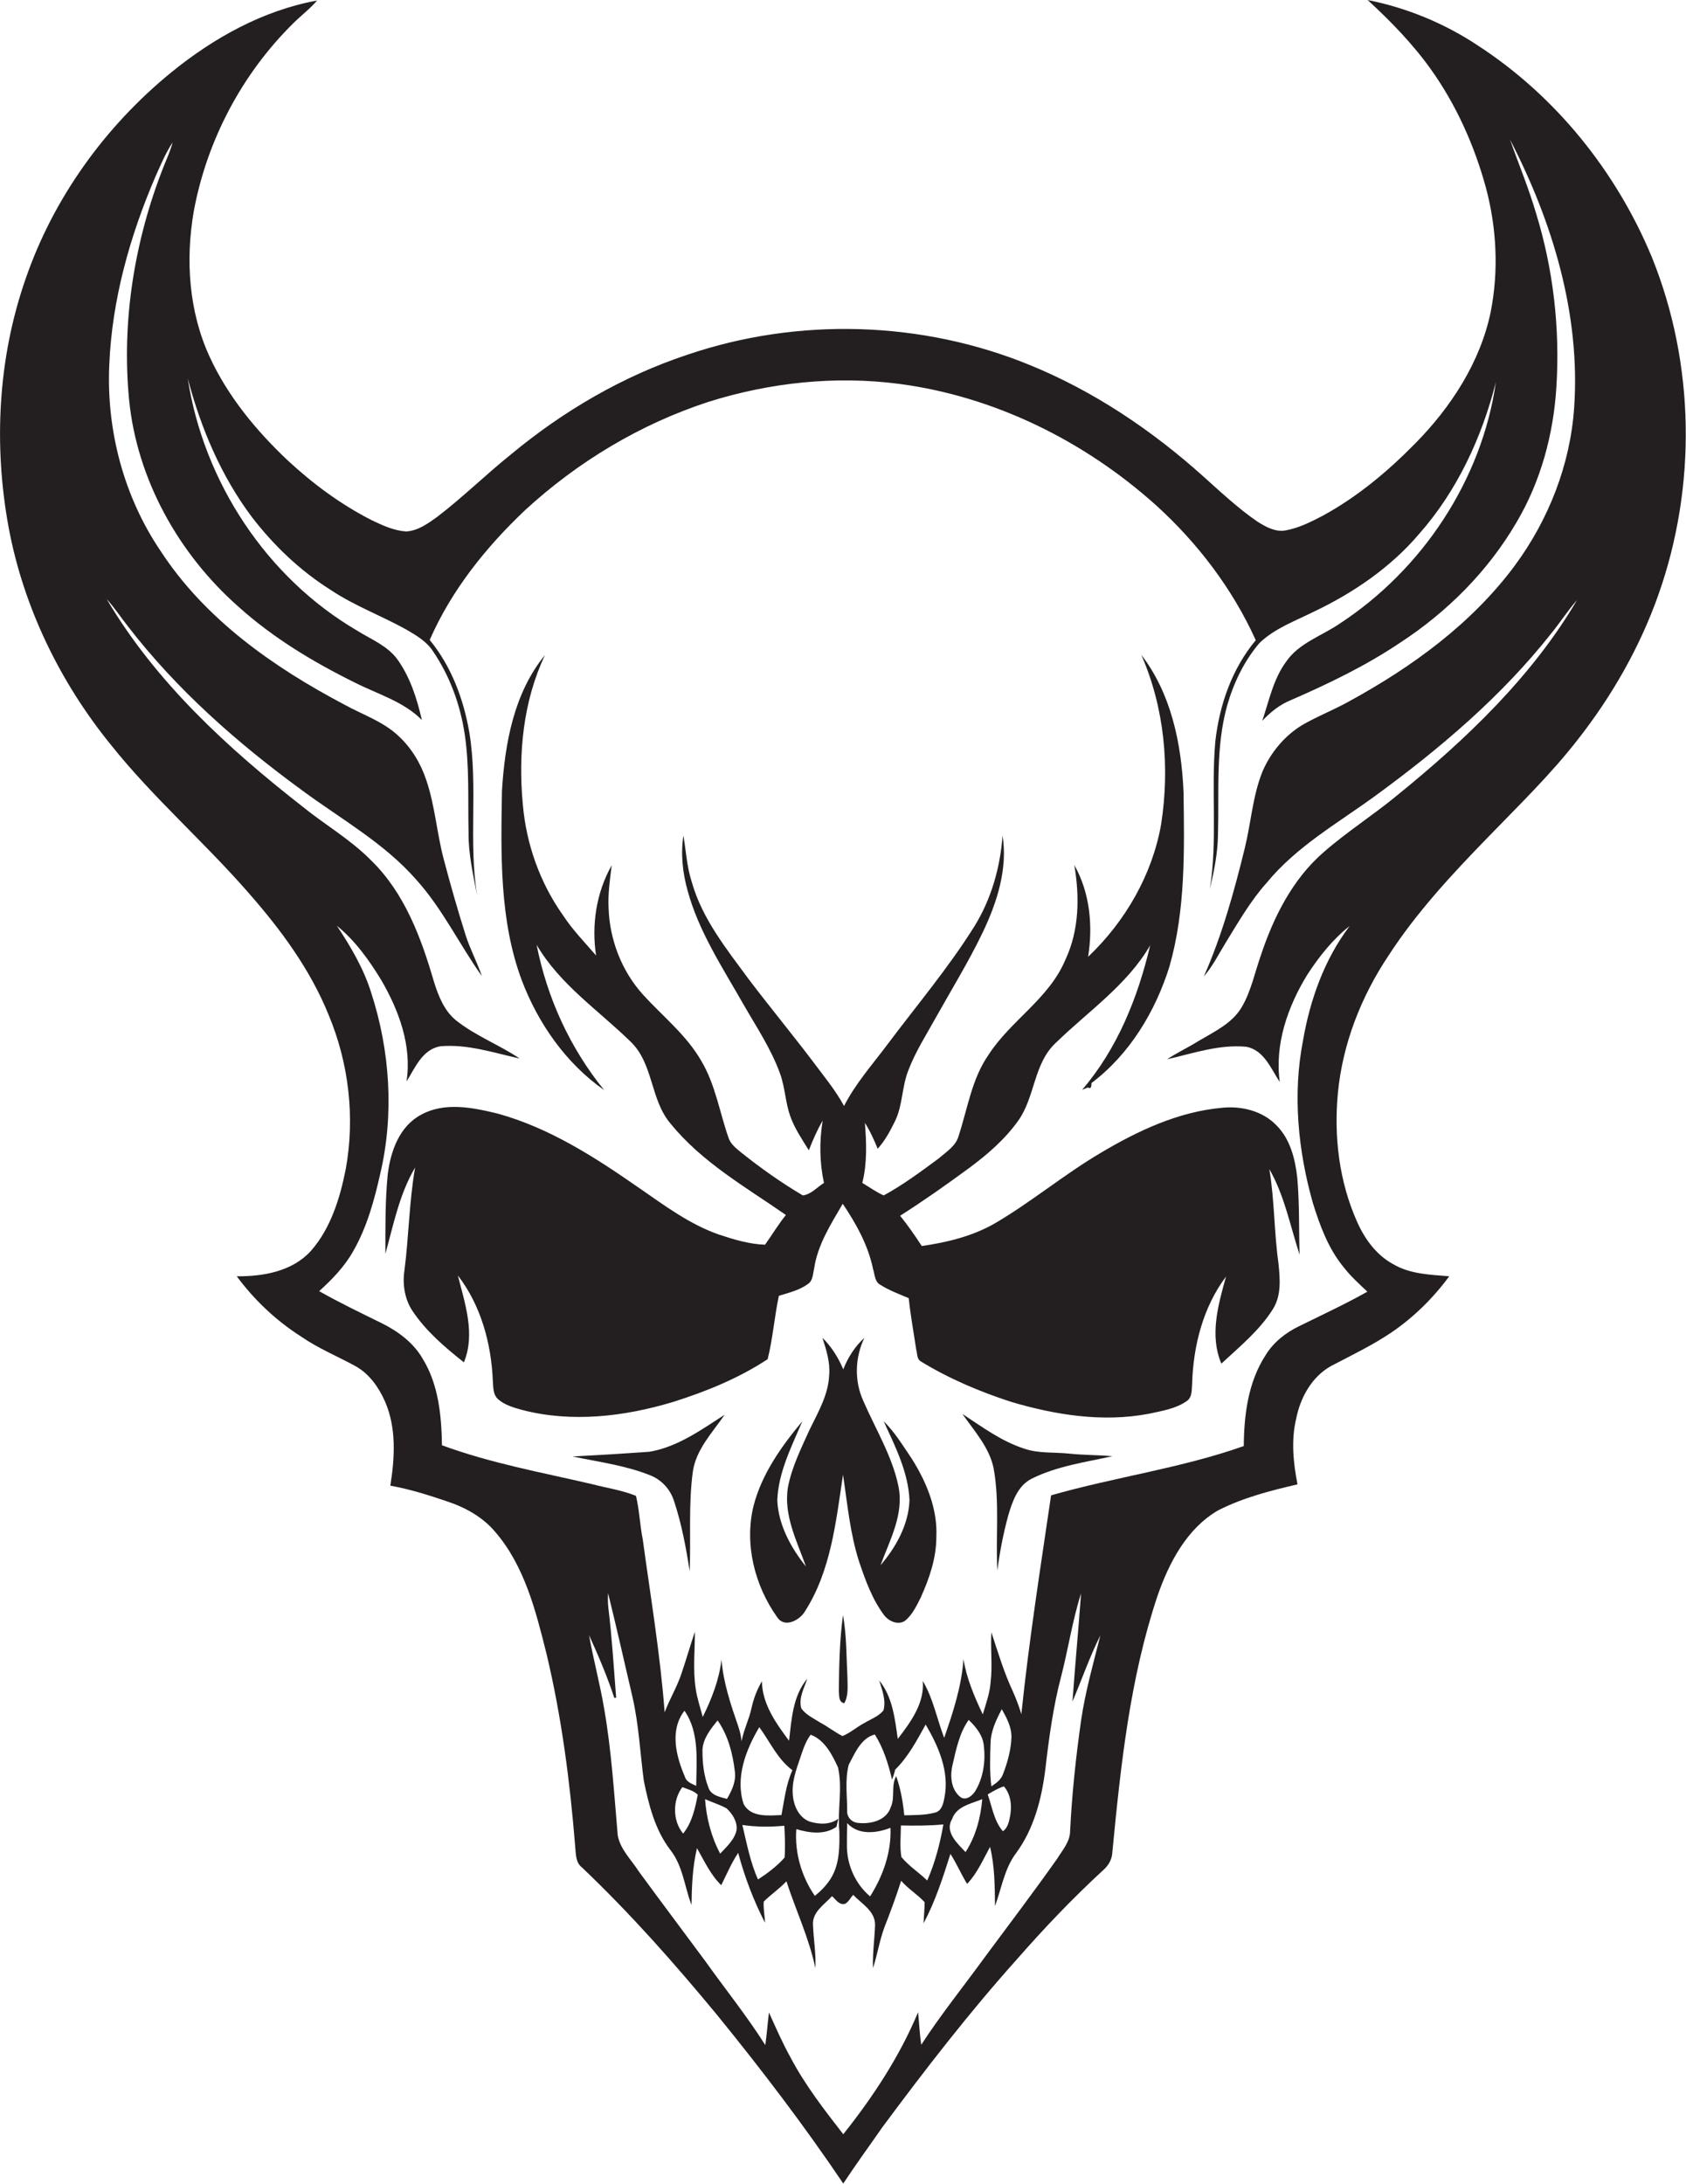 <?xml version="1.0" encoding="utf-8"?>
<!-- Generator: Adobe Illustrator 19.2.0, SVG Export Plug-In . SVG Version: 6.00 Build 0)  -->
<svg version="1.1" id="Layer_1" xmlns="http://www.w3.org/2000/svg" xmlns:xlink="http://www.w3.org/1999/xlink" x="0px" y="0px"
	 viewBox="0 0 646.6 837.4" enable-background="new 0 0 646.6 837.4" xml:space="preserve">
<g>
	<path fill="#231F20" d="M633.5,98.6c-13.6-32.8-36.9-61.8-66.8-81.2C553.9,8.9,539.5,3,524.5,0c8.8,8.1,17.2,16.7,24.2,26.5
		c9.8,13.7,16.8,29.4,21.2,45.6c4.1,15.4,4.9,31.8,1.8,47.5c-4,19.3-15.2,36.5-28.9,50.4c-10.5,10.7-22.2,20.5-35.4,27.7
		c-4.6,2.4-9.3,4.8-14.4,5.7c-3.9,0.7-7.6-1.4-10.8-3.4c-7.4-5.1-14-11.3-20.7-17.3C441.8,165,419.5,150,395,140
		c-41.4-17-88.9-18.4-131.3-4c-24.8,8.2-47.7,21.6-67.8,38.3c-9.6,7.7-18.3,16.3-28.1,23.8c-3.6,2.6-7.4,5.4-12,5.7
		c-4.7-0.3-9-2.3-13.2-4.3c-11.8-6-22.5-13.9-32.2-22.9c-12.2-11.5-23.1-24.7-30.1-40c-7.9-17.3-9.2-37-6-55.5
		c5-27.2,18.5-52.8,38.2-72.2c3-3,6.4-5.5,9.1-8.7C100.8,4,81.8,14.6,65.5,27.9C40.2,48.6,20.4,76.1,9.8,107
		c-10.6,30.4-12.3,63.6-6.5,95.2C9,232.8,23,261.6,42.6,285.7c16.2,20.3,36,37.4,53,57c12.2,13.9,23.4,29.1,30.4,46.4
		c7.8,18.6,10.2,39.4,6.6,59.2c-2.2,11.1-5.7,22.6-13.3,31.3c-7.1,7.9-18.3,9.9-28.5,9.8c6.8,9.2,15.2,17.1,24.8,23.2
		c6.5,4.5,13.9,7.5,20.8,11.3c5.2,2.9,8.8,8,11.2,13.4c4.5,10.2,3.8,21.7,2.1,32.4c7.4,1.3,14.6,3.6,21.7,6c7,2.3,13.7,6,18.5,11.7
		c11.3,13.1,15.6,30.4,19.7,46.8c5.8,24.3,9,49.1,11,74c0.3,2.8,0.1,6,2.6,7.9c18.5,17.6,35.4,36.7,51.6,56.3
		c17.1,21,33.5,42.5,48.6,64.9c4.8-7.3,10-14.4,15-21.6c16.4-22.1,33.3-44,51.7-64.5c10.4-11.9,21.3-23.3,32.9-34
		c2.1-1.8,3.5-4.2,3.6-7c3.2-33.1,6.7-66.5,17.3-98.2c4.4-12.7,11.2-25.8,23.2-32.8c9.6-4.9,20.1-7.6,30.5-10
		c-1.6-8.3-2.5-16.9-0.5-25.2c1.6-8.1,6-16.1,13.4-20.2c7.8-4.1,15.8-7.9,23.2-12.9c8.5-5.8,16-13.2,22.1-21.5
		c-7.3-0.6-15.1-0.8-21.6-4.7c-6.4-3.5-10.8-9.6-13.7-16.1c-6.9-15.4-9-32.7-7.4-49.5c1.8-18.8,8.9-36.9,19.3-52.5
		c10.8-16.7,24.5-31.4,38.3-45.6c11.8-12.2,24-24,34.4-37.4c13.1-16.7,23.8-35.4,30.9-55.5C650.7,186.6,650.1,139.6,633.5,98.6z
		 M414.6,659.8c-2,14-3.5,28.2-4.2,42.3c0,4.1-2.9,7.3-5,10.7c-8.9,12.6-18.3,25-27.5,37.4c-8.2,11.3-17,22.2-24.6,33.9
		c-0.6-4.2-0.8-8.4-1.2-12.5c-7.1,17-17.3,32.5-28.7,46.8c-7.3-9.4-14.6-18.8-20.2-29.4c-3.1-5.6-5.7-11.5-8.3-17.3
		c-0.5,4.1-0.8,8.3-1.4,12.5c-7.1-11.2-15.4-21.5-23.1-32.3c-8.5-11.5-17.1-22.9-25.5-34.4c-2.8-4.4-7.1-8.4-8-13.8
		c-1.4-16.2-2.4-32.5-5.2-48.5c-1.6-9.5-4.1-18.7-5.8-28.2c3.6,7.9,7,15.9,9.7,24.1c0.2,0,0.5-0.1,0.7-0.1
		c-0.9-11.5-1.6-23.1-3-34.6c-0.2-1.8-0.2-3.7-0.1-5.5c3.3,13.3,6.3,26.7,9.4,40c2.4,10.5,2.9,21.3,4.3,31.9
		c1.9,9.3,4.3,18.9,10.2,26.6c4.8,6.1,5.4,14,8.1,21.1c0.1-7.3,0.4-14.7,2.1-21.8c2.8,4.9,5.2,10.2,9.3,14.2
		c2.1-4.2,3.9-8.5,6.5-12.4c2.5,9.3,5.9,18.3,10.3,26.8c-0.1-2.7-0.7-5.4-0.5-8.1c2.8-2.8,6-4.9,8.7-7.8
		c3.6,11.1,8.7,21.8,11.1,33.3c0.3-5.5-0.7-11-0.9-16.5c-0.4-5,4.3-7.8,7.3-11.1c1.5,1.3,2.7,3.6,5.1,2.9c1.3-0.8,2-2.3,3-3.4
		c3.2,3.4,8.5,6.2,8.4,11.6c-0.2,5.5-1,11-0.8,16.5c1.7-5.2,2.5-10.6,4.4-15.7c2.3-5.9,4.5-11.8,6.4-17.8c2.7,3.1,6.2,5.2,9,8.2
		c0,2.7-0.3,5.4-0.4,8.1c4.5-8.4,7.4-17.5,10.3-26.6c2.4,3.7,4.1,7.8,6.4,11.5c3.9-4.1,6.1-9.3,8.8-14.2c1.8,7.4,1.8,15.1,1.9,22.7
		c2.5-6.8,3.6-14.3,8-20.2c6.9-9.3,9.9-20.9,11.3-32.3c1.4-12,3-24,6.1-35.7c2.7-10.5,4.3-21.4,7.6-31.7c-1,13.8-2.3,27.6-3.3,41.5
		c3.6-8.5,6.6-17.2,10.7-25.4C419.3,637.9,416.2,648.7,414.6,659.8z M261.7,685.3c2,0.8,4.3,1.3,5.9,2.9c-1,5.2-2.2,10.7-5.6,14.9
		C257.9,698.3,257.9,690.2,261.7,685.3z M262.5,656c5.8,8.3,4.6,19.2,4.5,28.8c-1.6-0.8-3.7-1.4-4.3-3.4
		C259.3,673.5,256.7,663.5,262.5,656z M278.8,689.8c-2.6-0.7-6.1-1.3-7.1-4.3c-1.8-4.6-2.3-9.5-2.3-14.4c0.2-4.5,3.1-8,5.8-11.4
		c4,5.7,5.8,12.6,6.6,19.4C282.4,683,280.7,686.6,278.8,689.8z M282.5,701.7c-0.8,3.8-3.8,6.4-6.3,9.1c-3.4-6.4-5.3-13.6-5.8-20.9
		c2.7,1.2,5.6,2.1,8.2,3.5C280.9,695.5,282.8,698.5,282.5,701.7z M299.7,696c-4.9,0.2-11.7,1-14.5-4.2c-3.3-10,0.8-20.8,6-29.5
		c4.1,5.6,7,12.3,12.7,16.5C301.4,684.3,300.8,690.3,299.7,696z M300.9,712.3c-2.9,3.3-6.5,6-10.2,8.4c-3-6.7-4.3-13.8-6-20.9
		c5.3,0.8,10.7,0.8,16.1,0.3C301,704.1,301.2,708.2,300.9,712.3z M321.9,702.2c0.1,5.8,0.1,12-2.8,17.3c-1.6,2.9-4,5.4-6.6,7.5
		c-5.1-7.4-7.8-16.6-7.1-25.6c5,1.5,10.9,2.3,15.4-0.9c0.2-0.8,0.5-2.3,0.7-3.1c-3.1,2.4-7.4,2.2-11,1.1c-4.5-1.7-6.4-6.8-6.5-11.2
		c-0.2-5.4,2-10.3,3.6-15.3c0.8-2.4,1.8-4.8,3.3-6.8c5.4,2,8.3,7.7,10.5,12.6C323.2,685.8,321.1,694.1,321.9,702.2z M358.8,695
		c-3.9,1.1-8,1-12,1.1c-0.5-5.1-1.4-10.2-3.1-15c-2.1,3.7-0.3,8.1-2.1,11.9c-1.6,5.1-7.8,6.6-12.6,6c-2.4-0.2-4.3-2.3-4.1-4.7
		c0-5.8-0.9-11.9,0.6-17.6c2.4-4.5,4.7-10.2,10-11.6c3.3,5.2,5.2,11.3,6.6,17.3c0.5-1.2,0.9-2.5,1.2-3.8c5-4.9,8.3-11.2,11.7-17.3
		c4.9,8.3,9.2,18.1,7.2,28C361.8,691.5,361.2,694.3,358.8,695z M361.8,699.6c-1.3,7.4-3.2,14.7-6.2,21.5c-3.2-3.1-7-5.5-9.9-9
		c-0.7-4-0.2-8.1-0.2-12.1C351,700.1,356.4,700.1,361.8,699.6z M333.7,727.2c-5.5-4.6-8.8-11.8-8.9-19c0-3,0-6,0.1-9.1
		c4.3,4.7,11.2,3.9,16.6,1.8C341.9,710.3,338.6,719.4,333.7,727.2z M365.1,697.6c1.7-5,7.3-5.9,11.6-7.7c-0.6,7.1-2.5,14.3-6.4,20.3
		C367.2,706.9,362.2,702.5,365.1,697.6z M365.3,676.8c1.4-6,2.6-12.2,6.2-17.3c2.8,2.7,5.4,5.9,5.8,9.8c0.7,5.8-0.1,12.1-3.1,17.2
		c-1.1,2-3.8,4.3-6,2.5C364.7,686.1,364.3,681,365.3,676.8z M385,685c2.7,3.1,3.1,7.5,2.4,11.3c-0.4,2.1-0.9,4.7-2.8,5.9
		c-3.4-4-4.1-9.3-5.8-14.1C380.8,686.9,382.8,685.7,385,685z M379.9,668.3c0.1-4.6,2.2-8.9,4.3-12.9c1.9,3.4,3.8,6.9,3.7,10.9
		c-0.2,4.8-1.5,9.5-3.2,13.9c-0.7,2.2-2.7,3.6-4.5,4.8C379.5,679.4,379.7,673.8,379.9,668.3z M535.8,305c-9.2,7.6-19.3,14-28.3,21.9
		c-11.8,10.3-19,24.6-23.9,39.3c-2.4,6.8-3.8,14-7.5,20.2c-3.7,6.1-10.4,9.2-16.3,12.7c-4,2.5-8.3,4.5-12.2,7.1
		c10-2.3,20-5.8,30.4-4.8c6.8,1.3,9.4,8.4,12.8,13.5c-2-14.5,3.1-29,10.6-41.2c4.5-6.9,9.7-13.5,16.2-18.6
		c-9.7,12.8-15.2,28.3-17.9,44c-4,20.6-1.9,42.1,3.8,62.2c2.7,8.7,5.9,17.4,11.7,24.5c2.7,3.5,6,6.5,9.2,9.5
		c-8.5,4.8-17.4,8.9-26.1,13.2c-5.2,2.5-9.9,6.2-12.9,11.1c-6.7,10.3-8.3,22.8-8.4,34.9c-24,8.5-49.5,11.9-73.9,18.9
		c-4.1,27.9-8.5,55.9-11.4,83.9c-0.9-3-2-5.9-3.3-8.8c-3.4-7.3-5.7-15-8.2-22.6c-0.4,6.4,0.5,12.8-0.3,19.2c-0.3,4.2-1.8,8.3-3,12.3
		c-3.2-6.8-6.2-13.7-7.4-21.2c-0.7,10.4-4,20.4-7.4,30.2c-2.8-7.3-4.2-15.1-8.2-21.8c0.7,8.6-4.7,15.8-9.6,22.2
		c-1.1-7.8-2-16.1-7.1-22.4c1.1,3.7,2.7,7.6,1.6,11.5c-1.9,2.3-4.8,3.3-7.3,4.8c-2.9,1.5-5.4,3.8-8.4,5c-3-1.5-5.6-3.6-8.6-5.2
		c-2.5-1.6-5.4-2.9-7.2-5.4c-1.1-4,1.1-7.8,2.3-11.4c-5.6,6.7-6,15.6-7,23.8c-5-6.7-10.3-14.1-10.4-22.8c-1.9,3.2-3.2,6.7-4,10.3
		c-0.9,4.3-3,8.3-3.8,12.7c-0.2-1.9-0.6-3.7-1.2-5.5c-2.9-8.4-5.8-16.9-6.5-25.8c-0.9,7.8-3.8,15.1-7.2,22
		c-0.9-3.6-2.2-7.2-2.7-10.9c-1.1-7.2-0.3-14.5-0.3-21.8c-1.8,5.3-3.3,10.6-5.1,15.9c-1.7,5.2-4.6,9.9-6.5,15
		c-1.7-22.3-5.4-44.3-8.4-66.3c-1.1-5.5-1.3-11.3-2.6-16.7c-5.4-2.2-11.2-3-16.9-4.5c-19.3-4.5-38.8-8-57.5-14.9
		c-0.2-11.3-1.3-23.2-7.3-33c-3.5-6.2-9.4-10.6-15.6-13.7c-8.1-4-16.3-7.9-24.2-12.4c5-4.5,9.8-9.5,13.1-15.4
		c5.2-9.1,8-19.3,10.3-29.5c5.4-22.9,3.8-47.3-3.5-69.7c-2.9-9.2-7.8-17.5-13.1-25.5c7,5.7,12.3,13.1,17,20.8
		c6.8,11.7,11.8,25.2,9.7,38.9c3.3-5.2,6-12.3,13-13.5c10.4-0.9,20.4,2.5,30.4,4.7c-7.9-5.3-17-8.7-24.5-14.7
		c-4.5-3.7-6.7-9.4-8.4-14.8c-4.9-16.9-11.3-34.1-24.2-46.6c-7.9-8-17.7-13.6-26.3-20.6c-28.8-22.5-56.3-47.8-75-79.5
		c3,3.3,5.4,7,8.1,10.4c18.8,24.4,42.1,44.9,66.9,63c14.9,11,31.5,20.2,43.8,34.3c10,11.1,16.5,24.8,25.1,36.9
		c-1.8-5.3-4.5-10.3-6.2-15.6c-3.1-9.8-5.9-19.6-8.5-29.5c-2.6-9.9-3.3-20.3-6.6-30c-2.1-6.4-5.7-12.4-10.7-17
		c-5.9-5.6-13.9-8.2-20.9-12.1c-27.1-14.3-53.3-32.7-70.3-58.8c-14.1-20.8-20.8-46.2-19.7-71.2c1-25.1,7.9-49.6,17.8-72.6
		c2-4.4,3.8-8.8,6.5-12.9C65.3,58,63.9,61,62.7,64C51.6,92.2,46.6,123,49.5,153.2c3,30.6,19,59.2,41.9,79.4
		c13.3,12,28.8,21.3,44.8,29.2c8.7,4.4,18.6,7.2,25.6,14.3c-1.9-8.2-4.5-16.5-9.5-23.4c-3.8-5.1-9.9-7.5-15.2-10.8
		c-34.8-20.3-59-57.1-65.1-96.8c5,19,12.8,37.5,24.7,53.3c8.4,10.9,18.5,20.5,30.1,27.8c9.1,6.1,19.5,9.9,29,15.2
		c3.8,2.2,7.9,4.6,10.3,8.4c6.4,9.4,10.4,20.4,12.1,31.6c1.9,12.5,1.2,25.2,1.5,37.9c-0.1,8.2,1.8,16.2,3.3,24.2
		c-3.4-20.7,0.4-41.9-3-62.6c-2.2-12.8-6.9-25.4-15.2-35.5c8.3-19,21.5-35.5,36.5-49.7c20.2-18.6,44.3-33.1,70.4-41.6
		c23.5-7.4,48.6-10.1,73.1-6.9c36.6,4.8,71.1,21.9,98.5,46.5c16,14.5,29.4,32.1,38.3,51.8c-9.1,10.9-13.9,24.7-15.5,38.7
		c-1.7,18.9,0.9,37.9-2.1,56.7c1.6-6.8,3-13.7,3.1-20.6c0.5-16.7-1-33.7,3.6-50c2.5-8.6,6.5-16.9,12.3-23.7
		c5.9-5.7,13.8-8.5,21-12.1c15.1-7.2,29.3-16.9,40.2-29.7c14.6-16.5,24.1-37,29.5-58.3c-5.4,37.6-28.3,72-60,92.7
		c-6.9,4.7-15.6,7.4-20.5,14.6c-4.9,6.7-6.5,14.9-9.1,22.6c3.1-3.3,6.7-6.2,10.9-7.9c14.5-6.3,28.8-13.2,41.9-22
		c18.1-11.8,33.8-27.5,44.7-46.2c9.3-15.7,14.2-33.8,15.3-52c1.4-22.4-1.2-45.1-7.8-66.5c-2.8-9.6-6.7-18.9-10-28.3
		c16.3,31.5,27.1,67.1,24.6,102.9c-1.5,21.8-9.8,42.9-22.7,60.4c-16.5,22.3-39.5,39-63.7,52.2c-5.9,3.3-12.2,5.7-18,9.1
		c-6.7,4.1-12,10.5-15.1,17.7c-3.8,9.4-4.4,19.6-6.8,29.4c-4.1,16.7-8.7,33.4-15.7,49.2c3.5-4,5.8-8.8,8.6-13.3
		c4.8-7.8,9.4-15.8,15.5-22.6c11.4-13.9,27.2-22.8,41.6-33.3c24.8-18.1,48.5-38.2,67.6-62.4c3.4-4.2,6.3-8.7,9.8-12.7
		C587.6,259.4,562.3,283.5,535.8,305z"/>
	<path fill="#231F20" d="M437.7,251.1c8.9,20.3,11,43.2,7.6,65c-3.4,19.4-13.8,37.3-28,50.8c1.9-11.9,0.7-24.6-5.3-35.2
		c2.1,12.1,1.9,25-3.4,36.3c-6.2,14.9-21,23.3-29.5,36.5c-6.4,9.2-8,20.5-11.4,30.9c-1,4-4.8,6.3-7.8,8.9c-6.8,5-13.6,10.1-21,14.1
		c-2.9-1.3-5.5-3.2-8.2-4.8c1.9-7.5,1.6-15.4,1-23c2,3.1,3.5,6.5,4.9,9.9c2.9-3.2,4.9-7,6.8-10.9c2.8-6,2.5-12.9,4.9-19
		c2.7-7.2,6.9-13.7,10.6-20.4c6.1-10.9,12.7-21.6,18.1-32.9c5.4-11.4,9.5-24.1,7.5-36.9c-0.9,12.2-4.3,24.3-10.8,34.8
		c-10,16-22.2,30.4-33.5,45.5c-5.7,7.6-12.1,14.8-16.5,23.4c-3.4-6.3-8-11.7-12.2-17.4c-7.9-10.4-16.3-20.6-24.2-31
		c-8.6-11.7-18-23.3-22-37.5c-1.9-5.8-2.2-11.9-3.2-17.8c-1.1,7-0.3,14.3,1.6,21.1c4.3,15.8,13.4,29.5,21.4,43.6
		c5,8.7,10.7,17.2,14.1,26.7c1.9,5.3,2,11,3.9,16.3c1.7,4.7,4.5,8.8,7.1,13c1.5-3.9,3.2-7.8,5.3-11.4c-1.3,8-1.2,16.1,0.5,23.9
		c-2.6,1.6-4.9,4.4-8.1,4.8c-8.3-4.9-16.2-10.5-23.7-16.5c-1.8-1.5-3.8-3-4.7-5.3c-3.5-9.9-5.1-20.6-10.5-29.7
		c-5.7-10-14.9-17.2-22.5-25.6c-8.1-9-12.7-21-13.1-33c-0.3-5.5,0.5-11,1.2-16.5c-5.9,10.4-7.8,22.8-6,34.6c-4.3-5-9-9.8-12.6-15.3
		c-8.9-12.5-14.2-27.4-15.5-42.7c-1.8-19.3,0.1-39.5,8.5-57.2c-11.9,14.5-15.4,33.9-16.5,52.2c-0.4,24.3-1,49.4,7.6,72.5
		c6.3,16.6,17,31.9,31.6,42.1c-13.1-16.1-21.9-35.4-25.9-55.7c8.8,15.1,23.7,25.1,36,37.1c8.9,8.5,7.5,22.3,15.4,31.5
		c12,14.8,28.8,24.3,44.2,35c-2.9,3.6-5.3,7.6-8,11.4c-6-0.2-12-2-17.7-3.9c-11.2-3.9-20.8-11.1-30.5-17.8
		c-16.8-11.7-34.4-23.1-54.4-28.6c-9.5-2.3-20.2-4.5-29.2,0.4c-8.4,4.4-11.8,14-12.9,22.9c-1,10.1-0.9,20.3-0.9,30.5
		c3.1-11.2,5.4-23,11.4-33.1c-2.3,13.1-2.4,26.4-4.1,39.5c-0.8,5.3,0.1,11,3.1,15.5c5.2,7.8,12.4,13.9,19.7,19.7
		c4.5-10.8,0.4-22.6-2.3-33.3c8.8,11.4,12.8,26,13.4,40.3c0.2,2.5,0,5.5,2.2,7.3c2.6,2.2,6,3.1,9.2,4c19,4.9,39.1,2.5,57.7-3.1
		c12.7-4,25.2-9.1,36.3-16.4c2-8,2.6-16.3,4.3-24.3c3.8-1.2,7.8-2.1,11.1-4.5c2-1.3,1.9-3.8,2.4-5.8c1.3-9.2,6.4-17.1,11-25
		c5.1,7.6,9.7,15.8,11.6,24.9c0.7,2.1,0.6,4.9,2.7,6.1c3.4,2.2,7.3,3.6,11,5.2c0.7,6.6,1.9,13.2,2.9,19.8c0.4,1.4,0.2,3.3,1.5,4.3
		c10.9,6.7,22.7,11.7,34.7,15.6c17.1,5.1,35.4,8,53.1,4.6c5-1.1,10.3-1.9,14.5-4.9c2.1-1.5,1.8-4.3,2-6.6c0.4-14.5,4.2-29.4,13-41.1
		c-3,10.8-6.4,22.5-1.8,33.4c7-6.5,14.6-12.7,19.7-20.8c3.4-5.3,2.8-11.7,2.2-17.7c-1.7-12-1.5-24.2-3.5-36.1
		c5.8,10.1,8,21.8,11.6,32.8c-0.3-9.9,0-19.8-0.9-29.6c-0.8-7.1-2.7-14.7-7.9-19.9c-5.3-5.6-13.5-7.6-21-6.8
		c-16.7,1.5-32.2,8.8-46.5,17.3c-13.9,8.2-26.3,18.6-40.2,26.8c-8.7,5.1-18.6,7.5-28.4,8.9c-2.6-4-5.3-7.9-8.3-11.6
		c9.1-5.8,17.9-12,26.6-18.4c7-5.2,13.7-11,18.8-18.2c6.4-9.1,5.8-21.8,14.3-29.7c12.4-12.1,27.3-22.1,36.2-37.4
		c-4.7,20-12.6,39.7-26.1,55.4c0.6-0.2,1.7-0.7,2.2-0.9c1.3,0.8,1.4-0.6,1.4-1.7c14.6-11,24.5-27.4,29.9-44.7
		c6.2-21.7,5.7-44.5,5.4-66.8C453.1,285,449.1,265.9,437.7,251.1z"/>
	<path fill="#231F20" d="M338.9,545c4.4,9.6,9.4,19.4,9.9,30.2c-0.3,9.3-5.1,18-11.1,25c3.5-9.6,9-19.4,6.9-30.1
		c-2.4-11.8-8.9-22.2-13.6-33.1c-3.4-7.6-3.1-16.5,0.5-24c-3.6,3.3-6.3,7.5-8.1,12.1c-1.9-4.5-4.5-8.7-8-12.1
		c1.5,4.6,3,9.3,2.6,14.2c-0.3,7.7-4.3,14.4-7.6,21.2c-3.2,7.1-6.7,14.1-8.2,21.8c-1.8,10.7,3.4,20.7,6.9,30.5
		c-5.8-7.2-10.6-16-11-25.4c0.4-10.8,5.5-20.6,9.6-30.3c-8,9.6-15.5,20.1-18.7,32.4c-3.6,14.7,0.4,30.6,9.1,42.8
		c2.8,4.2,8.6,1.1,10.6-2.3c10-15.6,11.9-34.5,14.6-52.4c1.7,11.2,2.7,22.6,6.2,33.4c2.4,7.1,5,14.4,9.6,20.5c1.8,2.3,5.3,3.9,8,2.1
		c2.8-2.3,4.4-5.7,6-8.9c3.3-7.3,6-15.1,6-23.3c0.5-10.7-3.8-21-9.4-29.9C346.3,554.4,343.2,549.2,338.9,545z"/>
	<path fill="#231F20" d="M219.6,558.5c10,2.1,20.2,3.4,29.7,7.2c4.4,1.7,7.8,5.4,9.2,9.9c2.9,8.7,4.6,17.8,6,26.9
		c0.5-12.7-0.5-25.5,1.2-38.1c1.2-8.6,7.5-15,12.2-21.9c-9,5.8-18.1,12.4-28.9,14.2C239.2,557.4,229.4,558,219.6,558.5z"/>
	<path fill="#231F20" d="M392.8,555.5c-8.7-2.8-16.1-8.3-23.7-13.3c4.6,6.6,10.4,12.9,12,21c2.3,12.9,0.7,26.1,1.4,39.1
		c0.9-7.2,2.3-14.3,4.2-21.3c1.6-5.3,3.6-11.3,9-14c9.6-4.8,20.5-6.3,30.9-8.6c-5.5-0.5-11.1-0.4-16.6-1
		C404.2,556.8,398.3,557.4,392.8,555.5z"/>
	<path fill="#231F20" d="M323.3,619.3c-1.3,9.6-1.5,19.3-1.6,29c0.2,1.7-0.2,4.5,2.1,4.8c1.7-3,1.2-6.6,1.2-9.9
		C324.6,635.3,324.7,627.2,323.3,619.3z"/>
</g>
</svg>
